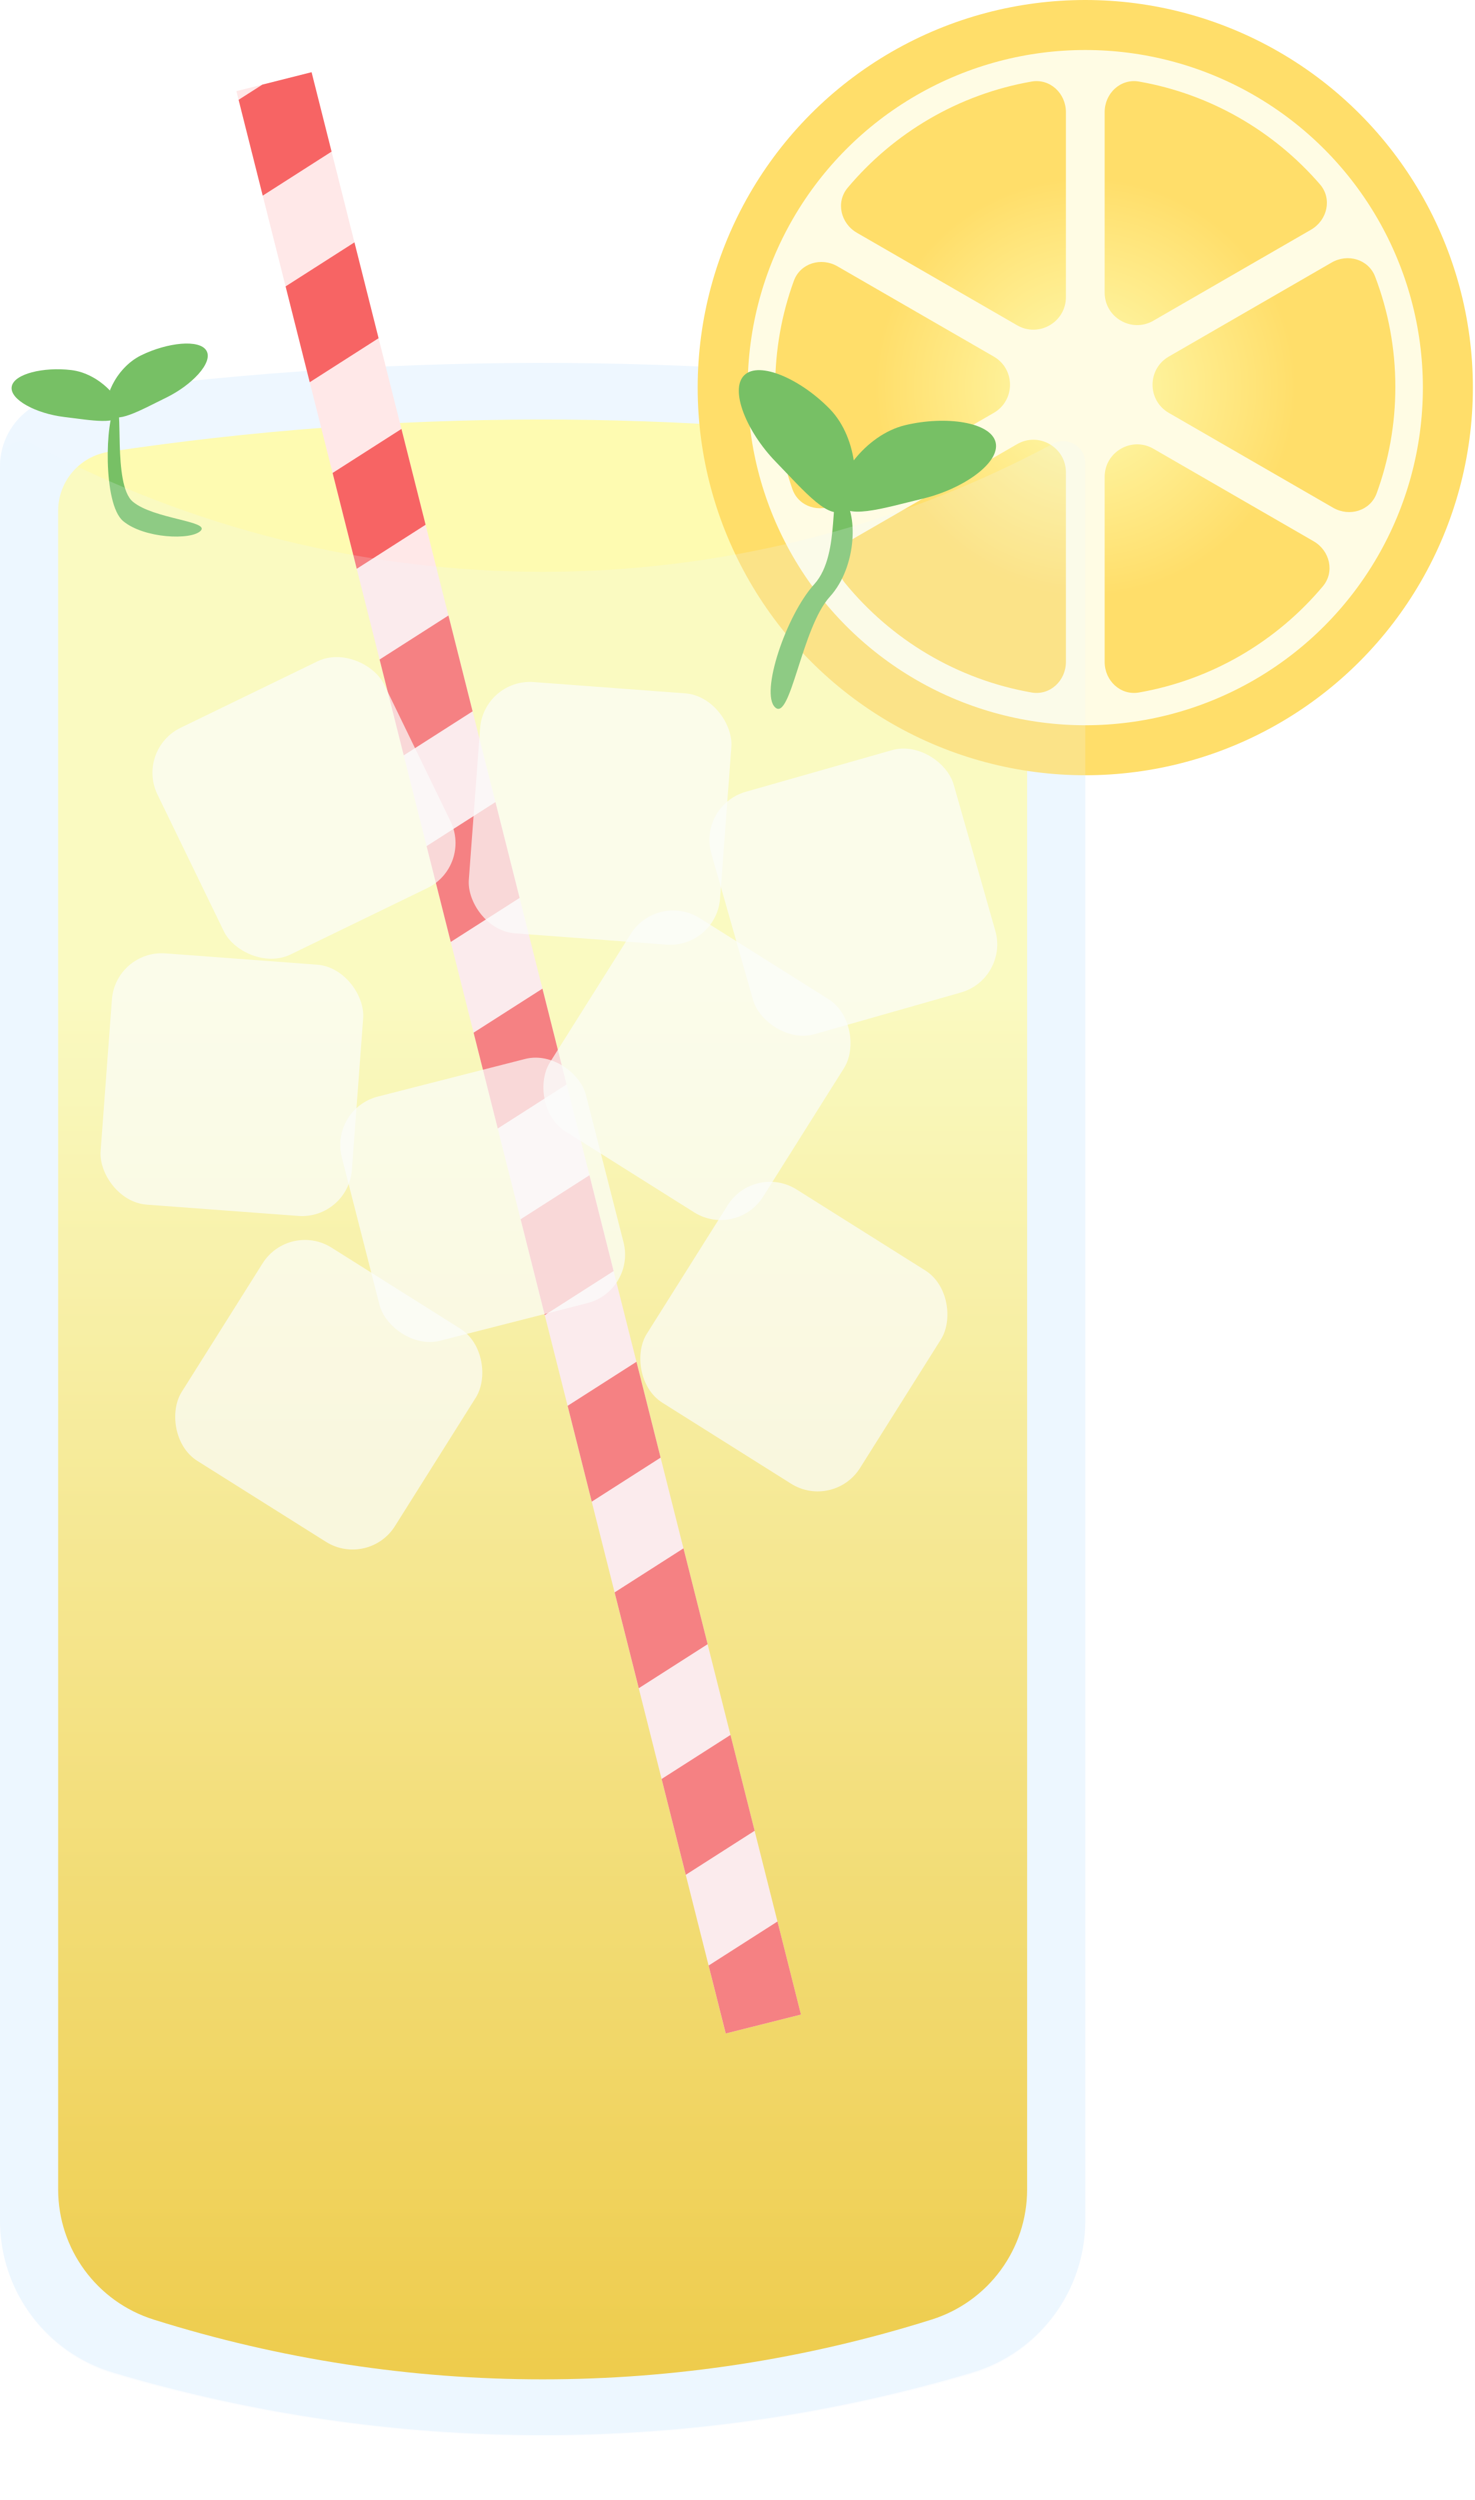 <svg width="59" height="100" viewBox="0 0 59 100" fill="none" xmlns="http://www.w3.org/2000/svg">
<path d="M0 18.651C0 17.252 1.03 16.067 2.415 15.871V15.871C15.048 14.084 27.868 14.064 40.507 15.811L40.933 15.87C42.353 16.066 43.411 17.28 43.411 18.713V88.818C43.411 91.628 41.564 94.103 38.87 94.903V94.903C27.669 98.229 15.742 98.229 4.541 94.903V94.903C1.847 94.103 0 91.628 0 88.818V18.651Z" fill="#EEF7FF"/>
<path d="M2.326 20.429C2.326 19.249 3.189 18.246 4.357 18.071V18.071C15.713 16.369 27.257 16.35 38.618 18.014L39 18.07C40.198 18.245 41.085 19.272 41.085 20.482V87.572C41.085 89.954 39.54 92.061 37.267 92.776V92.776C27.138 95.965 16.273 95.965 6.144 92.776V92.776C3.871 92.061 2.326 89.954 2.326 87.572V20.429Z" fill="url(#paint0_linear_29_1178)"/>
<circle cx="43.411" cy="15.504" r="14.504" fill="#FFFCE4" stroke="#FFDE6A" stroke-width="2"/>
<path fill-rule="evenodd" clip-rule="evenodd" d="M42.636 4.483C42.636 3.734 42.001 3.133 41.263 3.262C38.327 3.775 35.745 5.32 33.907 7.51C33.424 8.085 33.627 8.936 34.277 9.311L40.686 13.011C41.552 13.512 42.636 12.886 42.636 11.886V4.483ZM33.498 10.652C32.849 10.277 32.012 10.526 31.755 11.23C31.271 12.556 31.008 13.987 31.008 15.48C31.008 16.91 31.25 18.284 31.695 19.562C31.944 20.276 32.788 20.533 33.443 20.155L39.751 16.514C40.617 16.013 40.617 14.762 39.751 14.262L33.498 10.652ZM34.173 21.524C33.529 21.896 33.324 22.736 33.794 23.313C35.639 25.575 38.266 27.174 41.263 27.698C42.001 27.827 42.636 27.226 42.636 26.477V18.89C42.636 17.889 41.552 17.264 40.686 17.764L34.173 21.524ZM44.186 26.477C44.186 27.226 44.821 27.827 45.559 27.698C48.495 27.185 51.077 25.64 52.915 23.45C53.397 22.875 53.195 22.024 52.545 21.649L46.136 17.948C45.269 17.448 44.186 18.074 44.186 19.074V26.477ZM53.324 20.308C53.973 20.683 54.81 20.434 55.067 19.73C55.55 18.404 55.814 16.973 55.814 15.48C55.814 13.925 55.528 12.436 55.005 11.064C54.74 10.37 53.91 10.129 53.267 10.5L46.752 14.262C45.885 14.762 45.885 16.013 46.752 16.514L53.324 20.308ZM52.44 9.188C53.096 8.809 53.294 7.948 52.8 7.375C50.969 5.257 48.434 3.764 45.559 3.262C44.821 3.133 44.186 3.734 44.186 4.483V11.701C44.186 12.702 45.269 13.328 46.136 12.827L52.44 9.188Z" fill="url(#paint1_radial_29_1178)"/>
<path d="M33.195 16.362C34.358 17.559 34.429 19.765 33.83 20.347C33.231 20.928 32.191 19.665 31.028 18.468C29.865 17.271 29.173 15.588 29.772 15.007C30.37 14.425 32.032 15.165 33.195 16.362Z" fill="#77C065"/>
<path d="M36.208 17.006C34.585 17.395 33.345 19.222 33.54 20.033C33.734 20.845 35.289 20.334 36.912 19.945C38.535 19.556 40.02 18.504 39.825 17.693C39.631 16.881 37.831 16.617 36.208 17.006Z" fill="#77C065"/>
<path d="M33.19 23.872C34.313 22.637 34.31 20.43 33.693 19.868C33.075 19.307 33.694 22.131 32.572 23.366C31.449 24.601 30.39 27.733 31.008 28.295C31.625 28.856 32.068 25.107 33.19 23.872Z" fill="#77C065"/>
<path d="M5.651 14.209C4.602 14.721 4.067 16.057 4.341 16.525C4.616 16.994 5.597 16.418 6.645 15.906C7.694 15.393 8.533 14.495 8.258 14.027C7.983 13.558 6.7 13.697 5.651 14.209Z" fill="#77C065"/>
<path d="M2.853 14.802C3.966 14.936 4.91 15.99 4.829 16.507C4.749 17.025 3.674 16.811 2.561 16.677C1.448 16.542 0.387 15.987 0.468 15.469C0.548 14.952 1.74 14.668 2.853 14.802Z" fill="#77C065"/>
<path d="M4.926 20.842C4.097 20.149 4.224 16.717 4.604 16.327C4.983 15.937 4.484 19.374 5.314 20.067C6.143 20.761 8.407 20.84 8.027 21.23C7.647 21.62 5.755 21.536 4.926 20.842Z" fill="#77C065"/>
<rect x="9.456" y="3.646" width="3.101" height="80.115" transform="rotate(-14.141 9.456 3.646)" fill="#FFE8E8"/>
<path fill-rule="evenodd" clip-rule="evenodd" d="M12.389 15.288L11.424 11.455L14.178 9.694L15.143 13.527L12.389 15.288ZM14.27 22.75L13.304 18.917L16.058 17.156L17.024 20.989L14.27 22.75ZM16.15 30.212L15.184 26.379L17.938 24.618L18.904 28.451L16.15 30.212ZM18.03 37.675L17.064 33.842L19.818 32.081L20.784 35.914L18.03 37.675ZM19.91 45.137L18.944 41.304L21.698 39.543L22.664 43.376L19.91 45.137ZM21.79 52.6L20.825 48.767L23.578 47.006L24.544 50.839L21.79 52.6ZM23.67 60.062L22.705 56.229L25.459 54.468L26.424 58.301L23.67 60.062ZM25.551 67.524L24.585 63.691L27.339 61.93L28.305 65.763L25.551 67.524ZM27.431 74.987L26.465 71.154L29.219 69.393L30.185 73.226L27.431 74.987ZM31.099 76.855L32.037 80.576L29.03 81.333L28.345 78.616L31.099 76.855ZM13.263 6.064L10.509 7.825L9.544 3.992L10.494 3.385L12.463 2.888L13.263 6.064Z" fill="#F76464"/>
<rect x="5.426" y="29.982" width="10.078" height="10.078" rx="2" transform="rotate(-25.894 5.426 29.982)" fill="#FFFFFB" fill-opacity="0.7"/>
<rect x="27.907" y="32.217" width="10.078" height="10.078" rx="2" transform="rotate(-15.895 27.907 32.217)" fill="#FFFFFB" fill-opacity="0.7"/>
<rect x="30.173" y="46.512" width="10.078" height="10.078" rx="2" transform="rotate(32.178 30.173 46.512)" fill="#FFFFFB" fill-opacity="0.7"/>
<rect x="11.569" y="48.837" width="10.078" height="10.078" rx="2" transform="rotate(32.178 11.569 48.837)" fill="#FFFFFB" fill-opacity="0.7"/>
<rect x="26.297" y="35.659" width="10.078" height="10.078" rx="2" transform="rotate(32.178 26.297 35.659)" fill="#FFFFFB" fill-opacity="0.7"/>
<rect x="19.353" y="27.132" width="10.078" height="10.078" rx="2" transform="rotate(4.26 19.353 27.132)" fill="#FFFFFB" fill-opacity="0.7"/>
<rect x="4.625" y="37.984" width="10.078" height="10.078" rx="2" transform="rotate(4.26 4.625 37.984)" fill="#FFFFFB" fill-opacity="0.7"/>
<rect x="13.178" y="44.354" width="10.078" height="10.078" rx="2" transform="rotate(-14.324 13.178 44.354)" fill="#FFFFFB" fill-opacity="0.7"/>
<g filter="url(#filter0_b_29_1178)">
<path d="M0 18.527C0 17.861 0.711 17.435 1.298 17.75V17.75C14.046 24.579 29.365 24.579 42.112 17.75V17.75C42.7 17.435 43.411 17.861 43.411 18.527V88.838C43.411 91.673 41.543 94.169 38.824 94.968V94.968C27.648 98.253 15.763 98.253 4.587 94.968V94.968C1.868 94.169 0 91.673 0 88.838V18.527Z" fill="#EEF7FF" fill-opacity="0.2"/>
</g>
<defs>
<filter id="filter0_b_29_1178" x="-1" y="16.644" width="45.411" height="81.788" filterUnits="userSpaceOnUse" color-interpolation-filters="sRGB">
<feFlood flood-opacity="0" result="BackgroundImageFix"/>
<feGaussianBlur in="BackgroundImageFix" stdDeviation="0.5"/>
<feComposite in2="SourceAlpha" operator="in" result="effect1_backgroundBlur_29_1178"/>
<feBlend mode="normal" in="SourceGraphic" in2="effect1_backgroundBlur_29_1178" result="shape"/>
</filter>
<linearGradient id="paint0_linear_29_1178" x1="21.705" y1="15.504" x2="21.705" y2="97.674" gradientUnits="userSpaceOnUse">
<stop offset="0.297" stop-color="#FEFBB1"/>
<stop offset="1" stop-color="#EEBF19"/>
</linearGradient>
<radialGradient id="paint1_radial_29_1178" cx="0" cy="0" r="1" gradientUnits="userSpaceOnUse" gradientTransform="translate(43.411 15.48) rotate(90) scale(12.235 12.403)">
<stop stop-color="#FEFBB1"/>
<stop offset="0.682" stop-color="#FFDE6A"/>
</radialGradient>
</defs>
</svg>
